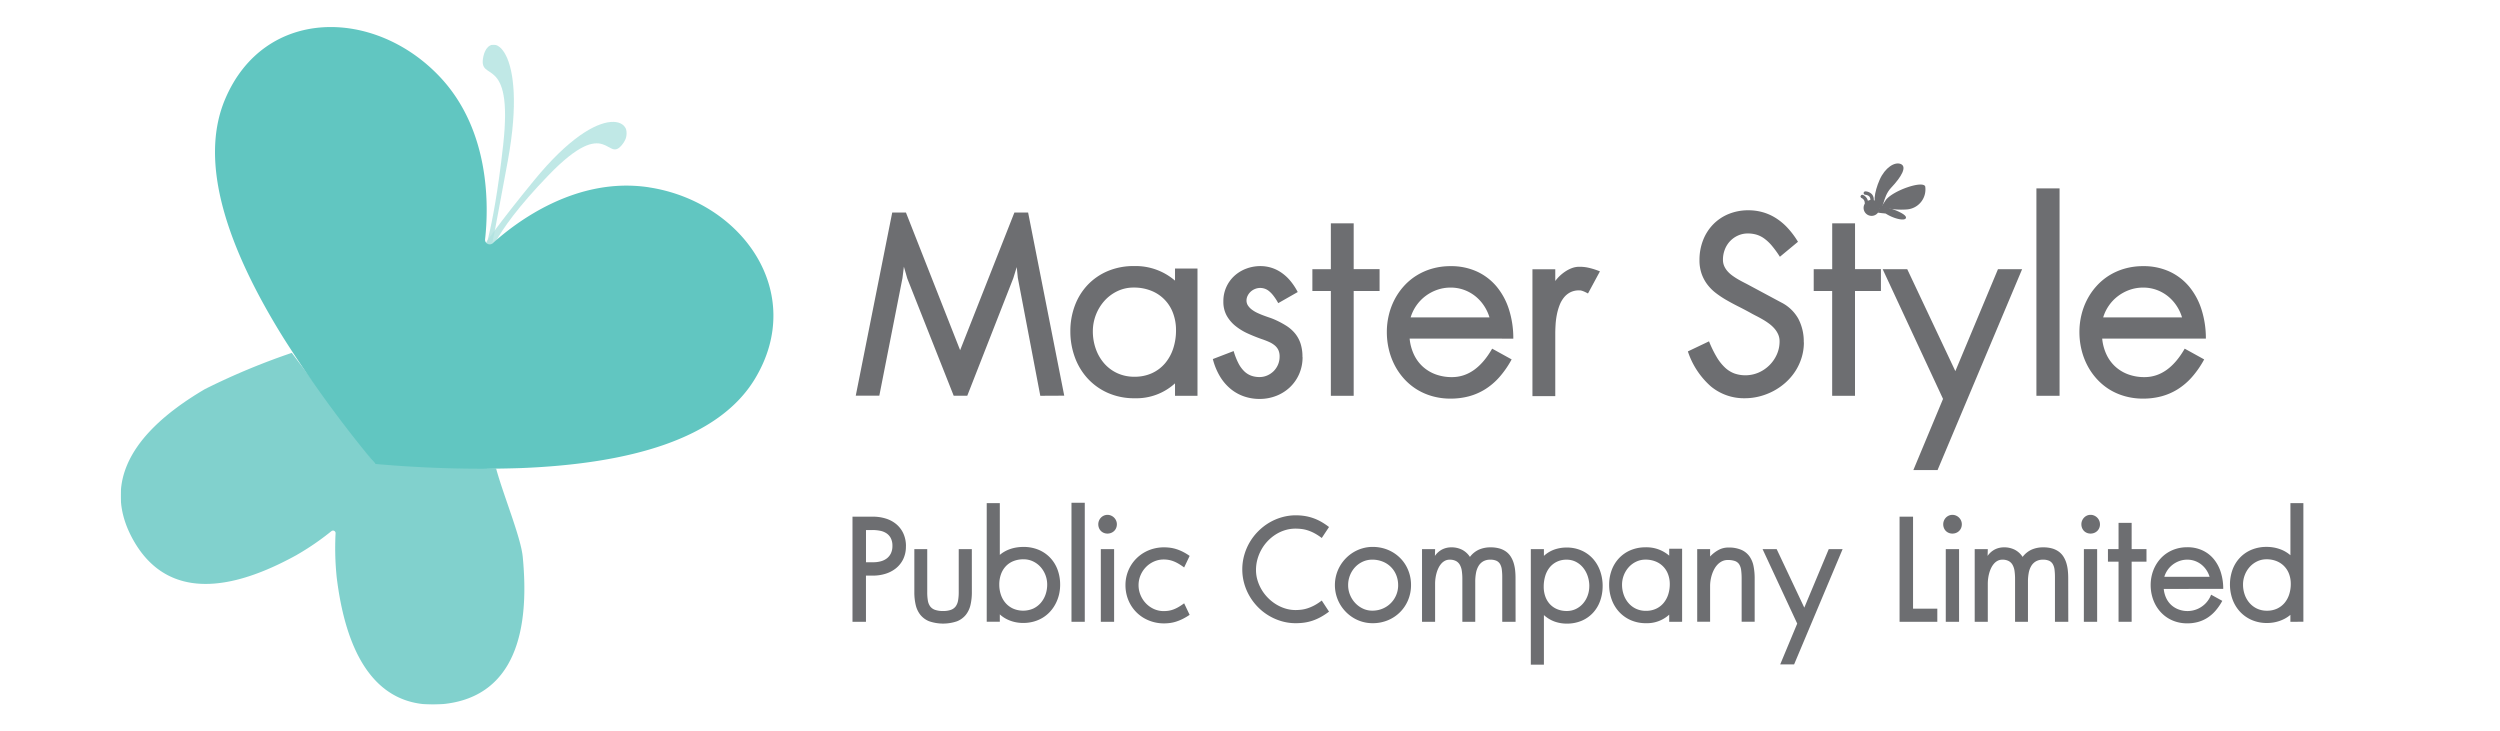 <svg xmlns="http://www.w3.org/2000/svg" xmlns:xlink="http://www.w3.org/1999/xlink" width="219" height="64" viewBox="0 0 219 64">
  <defs>
    <style>
      .cls-1 {
        fill: none;
      }

      .cls-2 {
        clip-path: url(#clip-path);
      }

      .cls-3 {
        opacity: 0.8;
      }

      .cls-4 {
        clip-path: url(#clip-path-3);
      }

      .cls-5 {
        fill: #61c6c1;
      }

      .cls-6 {
        opacity: 0.5;
      }

      .cls-7 {
        clip-path: url(#clip-path-4);
      }

      .cls-8 {
        clip-path: url(#clip-path-5);
      }

      .cls-9 {
        clip-path: url(#clip-path-6);
      }

      .cls-10 {
        fill: #6d6e71;
      }
    </style>
    <clipPath id="clip-path">
      <rect id="Rectangle_7480" data-name="Rectangle 7480" class="cls-1" width="191.197" height="59.351"/>
    </clipPath>
    <clipPath id="clip-path-3">
      <rect id="Rectangle_7473" data-name="Rectangle 7473" class="cls-1" width="35.36" height="30.81"/>
    </clipPath>
    <clipPath id="clip-path-4">
      <rect id="Rectangle_7476" data-name="Rectangle 7476" class="cls-1" width="13.785" height="21.441"/>
    </clipPath>
    <clipPath id="clip-path-5">
      <rect id="Rectangle_7474" data-name="Rectangle 7474" class="cls-1" width="3.769" height="21.441"/>
    </clipPath>
    <clipPath id="clip-path-6">
      <rect id="Rectangle_7475" data-name="Rectangle 7475" class="cls-1" width="13.785" height="14.544"/>
    </clipPath>
  </defs>
  <g id="Group_37346" data-name="Group 37346" transform="translate(0 0.199)">
    <g id="Group_13868" data-name="Group 13868" transform="translate(10.575 2.172)">
      <g id="Group_13867" data-name="Group 13867" class="cls-2">
        <g id="Group_13866" data-name="Group 13866">
          <g id="Group_13865" data-name="Group 13865" class="cls-2">
            <g id="Group_13855" data-name="Group 13855" class="cls-3" transform="translate(0 28.541)">
              <g id="Group_13854" data-name="Group 13854">
                <g id="Group_13853" data-name="Group 13853" class="cls-4">
                  <path id="Path_31570" data-name="Path 31570" class="cls-5" d="M14.986,160.258a60.189,60.189,0,0,0-7.611,3.175c-7.372,4.332-8.649,8.9-6.316,13.145s6.831,5.527,14.318,1.406a23.443,23.443,0,0,0,3.087-2.113.223.223,0,0,1,.359.189,24.709,24.709,0,0,0,.106,3.93c1.071,8.591,4.719,11.56,9.467,11.016s7.656-4.264,6.822-12.881c-.167-1.719-1.685-5.363-2.332-7.735l-10.6-.436Z" transform="translate(-0.001 -160.258)"/>
                </g>
              </g>
            </g>
            <g id="Group_13864" data-name="Group 13864" class="cls-6" transform="translate(30.543 1.539)">
              <g id="Group_13863" data-name="Group 13863">
                <g id="Group_13862" data-name="Group 13862" class="cls-7">
                  <g id="Group_13858" data-name="Group 13858" class="cls-3" transform="translate(0.131)">
                    <g id="Group_13857" data-name="Group 13857">
                      <g id="Group_13856" data-name="Group 13856" class="cls-8">
                        <path id="Path_31571" data-name="Path 31571" class="cls-5" d="M176.072,27.578s1.031-1.951,1.945-10.151-2.281-5.329-1.728-7.779,3.967-.82,2.132,9.185-2.07,10.78-2.07,10.78l-1.163.467Z" transform="translate(-175.188 -8.64)"/>
                      </g>
                    </g>
                  </g>
                  <g id="Group_13861" data-name="Group 13861" class="cls-3" transform="translate(0 6.763)">
                    <g id="Group_13860" data-name="Group 13860">
                      <g id="Group_13859" data-name="Group 13859" class="cls-9">
                        <path id="Path_31572" data-name="Path 31572" class="cls-5" d="M176.052,58.9s-.029-2.067,5.3-7.592,5.094-.856,6.527-2.774-1.669-4.236-7.759,3.189-5.675,8.067-5.675,8.067l.327,1.371Z" transform="translate(-174.437 -46.613)"/>
                      </g>
                    </g>
                  </g>
                </g>
              </g>
            </g>
            <path id="Path_31573" data-name="Path 31573" class="cls-5" d="M85.2,14.04c-6.4-.98-11.695,3.084-13.69,4.892a.407.407,0,0,1-.676-.356c.3-2.7.524-9.443-3.948-14.2C61.173-1.7,51.5-1.807,48.061,6.313,45.7,11.882,48.27,19.366,53.2,27.276a106.4,106.4,0,0,0,8.012,10.995v0a104.912,104.912,0,0,0,12.794.361c9.5-.382,17.276-2.53,20.467-7.822,4.546-7.537-1.109-15.516-9.278-16.768" transform="translate(-38.914 0)"/>
            <path id="Path_31574" data-name="Path 31574" class="cls-10" d="M383.919,107.309,381.95,96.975l-.095-.942-.3.972-4.033,10.3h-1.189l-4.063-10.267-.3-1.039-.124,1-2.028,10.3h-2.064l3.195-16.046h1.2l4.748,12.063,4.755-12.063h1.2l3.165,16.046Z" transform="translate(-303.364 -75.009)"/>
            <path id="Path_31575" data-name="Path 31575" class="cls-10" d="M484.27,128.912v-1.09a5.013,5.013,0,0,1-3.523,1.306,5.7,5.7,0,0,1-2.356-.467,5.326,5.326,0,0,1-1.776-1.268,5.571,5.571,0,0,1-1.123-1.869,6.54,6.54,0,0,1-.39-2.263,6.328,6.328,0,0,1,.39-2.237,5.357,5.357,0,0,1,1.116-1.814,5.213,5.213,0,0,1,1.758-1.217,5.81,5.81,0,0,1,2.323-.445,5.281,5.281,0,0,1,3.581,1.276v-1.061h1.969v11.15Zm.088-5.742a4.2,4.2,0,0,0-.259-1.495,3.333,3.333,0,0,0-1.907-1.962,4.013,4.013,0,0,0-1.539-.282,3.259,3.259,0,0,0-1.43.315,3.624,3.624,0,0,0-1.134.846,4.015,4.015,0,0,0-1.017,2.667,4.572,4.572,0,0,0,.255,1.532,3.911,3.911,0,0,0,.726,1.269,3.427,3.427,0,0,0,1.145.864,3.516,3.516,0,0,0,1.521.319,3.61,3.61,0,0,0,1.539-.315,3.3,3.3,0,0,0,1.145-.868,3.85,3.85,0,0,0,.711-1.295,5.072,5.072,0,0,0,.244-1.6" transform="translate(-391.914 -96.612)"/>
            <path id="Path_31576" data-name="Path 31576" class="cls-10" d="M554.271,125.508a3.658,3.658,0,0,1-.3,1.5,3.564,3.564,0,0,1-.813,1.161,3.664,3.664,0,0,1-1.2.753,3.953,3.953,0,0,1-1.455.267,4.144,4.144,0,0,1-1.36-.223,3.781,3.781,0,0,1-1.178-.66,4.26,4.26,0,0,1-.93-1.09,5.633,5.633,0,0,1-.624-1.521l1.823-.7a5.918,5.918,0,0,0,.419,1.072,2.7,2.7,0,0,0,.51.7,1.737,1.737,0,0,0,.613.386,2.143,2.143,0,0,0,.726.119,1.671,1.671,0,0,0,.678-.141,1.82,1.82,0,0,0,.562-.382,1.786,1.786,0,0,0,.518-1.272,1.344,1.344,0,0,0-.106-.564,1.2,1.2,0,0,0-.306-.4,2.06,2.06,0,0,0-.5-.311q-.3-.137-.7-.271-.606-.215-1.2-.486a4.92,4.92,0,0,1-1.061-.653,3.12,3.12,0,0,1-.762-.9,2.487,2.487,0,0,1-.292-1.239,2.985,2.985,0,0,1,.981-2.259,3.2,3.2,0,0,1,1.036-.623,3.515,3.515,0,0,1,1.236-.219,3.276,3.276,0,0,1,.879.122,3.187,3.187,0,0,1,.864.393,3.869,3.869,0,0,1,.806.7,5.389,5.389,0,0,1,.711,1.058l-1.707.972a4.8,4.8,0,0,0-.434-.667,2.386,2.386,0,0,0-.4-.408,1.187,1.187,0,0,0-.379-.2,1.276,1.276,0,0,0-.368-.056,1.19,1.19,0,0,0-.452.089,1.254,1.254,0,0,0-.383.241,1.2,1.2,0,0,0-.263.352.93.93,0,0,0-.1.415.788.788,0,0,0,.131.449,1.465,1.465,0,0,0,.343.356,2.681,2.681,0,0,0,.481.286q.27.126.54.226t.522.185q.252.086.434.167a7.96,7.96,0,0,1,1.021.538,3.24,3.24,0,0,1,.769.668,2.761,2.761,0,0,1,.489.887,3.7,3.7,0,0,1,.171,1.187" transform="translate(-450.741 -96.613)"/>
            <path id="Path_31577" data-name="Path 31577" class="cls-10" d="M599.81,102.481v9.177h-2v-9.177h-1.619v-1.914h1.619V96.553h2v4.013h2.268v1.914Z" transform="translate(-491.802 -79.358)"/>
            <path id="Path_31578" data-name="Path 31578" class="cls-10" d="M635.431,123.9a4.205,4.205,0,0,0,.383,1.413,3.376,3.376,0,0,0,.788,1.061,3.428,3.428,0,0,0,1.127.668,4.086,4.086,0,0,0,1.408.234q2.093,0,3.523-2.493l1.707.942a8.335,8.335,0,0,1-1.076,1.554,5.712,5.712,0,0,1-1.251,1.065,5.253,5.253,0,0,1-1.426.616,6.2,6.2,0,0,1-1.594.2,5.788,5.788,0,0,1-1.608-.215,5.309,5.309,0,0,1-1.367-.6,5.221,5.221,0,0,1-1.105-.927,5.625,5.625,0,0,1-.821-1.187,6.044,6.044,0,0,1-.51-1.387,6.55,6.55,0,0,1-.175-1.517,6.348,6.348,0,0,1,.175-1.491,5.945,5.945,0,0,1,.51-1.369,5.617,5.617,0,0,1,.821-1.176,5.18,5.18,0,0,1,1.105-.92,5.393,5.393,0,0,1,1.367-.6,5.79,5.79,0,0,1,1.608-.215,5.405,5.405,0,0,1,2.32.478,4.924,4.924,0,0,1,1.725,1.328,5.969,5.969,0,0,1,1.076,2.014,8.276,8.276,0,0,1,.372,2.53Zm6.995-1.855a3.836,3.836,0,0,0-.489-1.035,3.653,3.653,0,0,0-.758-.827,3.493,3.493,0,0,0-.985-.549,3.388,3.388,0,0,0-1.174-.2,3.512,3.512,0,0,0-1.189.2,3.769,3.769,0,0,0-1.021.549,3.674,3.674,0,0,0-1.291,1.862Z" transform="translate(-522.522 -96.612)"/>
            <path id="Path_31579" data-name="Path 31579" class="cls-10" d="M711.153,120.224q-.189-.1-.321-.16a2.033,2.033,0,0,0-.222-.082.769.769,0,0,0-.146-.03l-.084,0a1.67,1.67,0,0,0-.78.171,1.732,1.732,0,0,0-.562.464,2.5,2.5,0,0,0-.379.675,4.966,4.966,0,0,0-.23.8,6.614,6.614,0,0,0-.113.857q-.029.438-.029.831v5.467h-2V118.1h2v1.031a3.264,3.264,0,0,1,.4-.453,3.663,3.663,0,0,1,.51-.4,2.765,2.765,0,0,1,.573-.286,1.785,1.785,0,0,1,.605-.107c.112,0,.225,0,.339.011a3.179,3.179,0,0,1,.383.052q.211.041.478.119t.624.219Z" transform="translate(-582.62 -96.886)"/>
            <path id="Path_31580" data-name="Path 31580" class="cls-10" d="M794.219,101.669a4.519,4.519,0,0,1-.2,1.343,4.723,4.723,0,0,1-.55,1.183,4.942,4.942,0,0,1-.839.983,5.308,5.308,0,0,1-1.061.745,5.523,5.523,0,0,1-1.218.475,5.166,5.166,0,0,1-1.305.167,4.543,4.543,0,0,1-2.98-1.042,6.984,6.984,0,0,1-2.009-3.06l1.852-.883a9.843,9.843,0,0,0,.671,1.376,4.185,4.185,0,0,0,.73.924,2.447,2.447,0,0,0,.828.516,2.943,2.943,0,0,0,2.1-.074,3.1,3.1,0,0,0,1.608-1.584,2.782,2.782,0,0,0,.244-1.157,1.485,1.485,0,0,0-.124-.612,2.037,2.037,0,0,0-.328-.512,2.949,2.949,0,0,0-.471-.43,5.957,5.957,0,0,0-.554-.364q-.288-.167-.58-.315t-.54-.289q-.5-.274-1.025-.538t-1.014-.545a8.545,8.545,0,0,1-.926-.612,3.973,3.973,0,0,1-.755-.749,3.48,3.48,0,0,1-.51-.946,3.531,3.531,0,0,1-.19-1.2,4.739,4.739,0,0,1,.314-1.744,4.123,4.123,0,0,1,.883-1.387,4,4,0,0,1,1.356-.912,4.511,4.511,0,0,1,1.743-.327,4.587,4.587,0,0,1,1.222.164,4.363,4.363,0,0,1,1.141.5,5.205,5.205,0,0,1,1.039.857,7.31,7.31,0,0,1,.93,1.239l-1.583,1.313a9,9,0,0,0-.707-.972,3.737,3.737,0,0,0-.671-.631,2.267,2.267,0,0,0-.685-.338,2.7,2.7,0,0,0-.744-.1,2.074,2.074,0,0,0-.857.178,2.2,2.2,0,0,0-.693.486,2.227,2.227,0,0,0-.463.731,2.45,2.45,0,0,0-.168.912,1.349,1.349,0,0,0,.113.556,1.786,1.786,0,0,0,.3.46,2.6,2.6,0,0,0,.43.382,5.921,5.921,0,0,0,.5.323q.259.148.514.278t.474.249l2.779,1.491a3.525,3.525,0,0,1,1.491,1.421,4.28,4.28,0,0,1,.478,2.074" transform="translate(-646.774 -74.05)"/>
            <path id="Path_31581" data-name="Path 31581" class="cls-10" d="M850.617,102.481v9.177h-2v-9.177H847v-1.914h1.62V96.553h2v4.013h2.268v1.914Z" transform="translate(-698.694 -79.358)"/>
            <path id="Path_31582" data-name="Path 31582" class="cls-10" d="M886.3,136.685H884.18l2.6-6.232-5.288-11.365h2.152l4.215,8.932,3.734-8.932h2.115Z" transform="translate(-727.145 -97.879)"/>
            <rect id="Rectangle_7477" data-name="Rectangle 7477" class="cls-10" width="2.028" height="18.168" transform="translate(167.815 14.132)"/>
            <path id="Path_31583" data-name="Path 31583" class="cls-10" d="M981.918,123.9a4.2,4.2,0,0,0,.383,1.413,3.378,3.378,0,0,0,.787,1.061,3.428,3.428,0,0,0,1.127.668,4.085,4.085,0,0,0,1.408.234q2.093,0,3.523-2.493l1.706.942a8.341,8.341,0,0,1-1.076,1.554,5.718,5.718,0,0,1-1.251,1.065,5.254,5.254,0,0,1-1.426.616,6.2,6.2,0,0,1-1.594.2,5.785,5.785,0,0,1-1.608-.215,5.307,5.307,0,0,1-1.368-.6,5.214,5.214,0,0,1-1.1-.927,5.605,5.605,0,0,1-.821-1.187,6.027,6.027,0,0,1-.51-1.387,6.54,6.54,0,0,1-.175-1.517,6.339,6.339,0,0,1,.175-1.491,5.928,5.928,0,0,1,.51-1.369,5.6,5.6,0,0,1,.821-1.176,5.174,5.174,0,0,1,1.1-.92,5.391,5.391,0,0,1,1.368-.6,5.786,5.786,0,0,1,1.608-.215,5.4,5.4,0,0,1,2.319.478,4.924,4.924,0,0,1,1.725,1.328,5.966,5.966,0,0,1,1.076,2.014A8.276,8.276,0,0,1,991,123.9Zm6.994-1.855a3.834,3.834,0,0,0-.489-1.035,3.658,3.658,0,0,0-.758-.827,3.493,3.493,0,0,0-.985-.549,3.388,3.388,0,0,0-1.174-.2,3.509,3.509,0,0,0-1.188.2,3.766,3.766,0,0,0-1.021.549,3.623,3.623,0,0,0-.792.827,3.66,3.66,0,0,0-.5,1.035Z" transform="translate(-808.341 -96.612)"/>
            <path id="Path_31584" data-name="Path 31584" class="cls-10" d="M370.786,243.419a2.5,2.5,0,0,1-.239,1.124,2.336,2.336,0,0,1-.638.8,2.756,2.756,0,0,1-.919.479,3.666,3.666,0,0,1-1.084.16h-.62v4.045h-1.18v-9.209h1.8a3.734,3.734,0,0,1,1.1.16,2.665,2.665,0,0,1,.919.483,2.34,2.34,0,0,1,.63.813,2.627,2.627,0,0,1,.234,1.146m-1.185-.038a1.454,1.454,0,0,0-.14-.677,1.139,1.139,0,0,0-.379-.428,1.529,1.529,0,0,0-.557-.224,3.4,3.4,0,0,0-.67-.064h-.569v2.823h.636a2.52,2.52,0,0,0,.649-.081,1.518,1.518,0,0,0,.534-.253,1.224,1.224,0,0,0,.362-.445,1.462,1.462,0,0,0,.134-.651" transform="translate(-302.003 -197.929)"/>
            <path id="Path_31585" data-name="Path 31585" class="cls-10" d="M402.08,260.556a4.875,4.875,0,0,1-.119,1.116,2.186,2.186,0,0,1-.408.87,1.892,1.892,0,0,1-.774.566,3.768,3.768,0,0,1-2.436,0,1.892,1.892,0,0,1-.775-.566,2.185,2.185,0,0,1-.408-.87,4.869,4.869,0,0,1-.119-1.116v-3.768h1.13v3.768a4.328,4.328,0,0,0,.054.737,1.187,1.187,0,0,0,.207.515.9.9,0,0,0,.425.3,2.074,2.074,0,0,0,.7.1,1.974,1.974,0,0,0,.684-.1.907.907,0,0,0,.419-.3,1.229,1.229,0,0,0,.211-.515,4.029,4.029,0,0,0,.059-.737v-3.768h1.147Z" transform="translate(-327.52 -211.055)"/>
            <path id="Path_31586" data-name="Path 31586" class="cls-10" d="M439.71,241.3a3.768,3.768,0,0,1-.1.886,3.523,3.523,0,0,1-.3.8,3.224,3.224,0,0,1-.475.683,2.965,2.965,0,0,1-.642.532,3.1,3.1,0,0,1-.8.345,3.443,3.443,0,0,1-.931.121,3.307,3.307,0,0,1-.553-.047,3.152,3.152,0,0,1-.538-.14,3,3,0,0,1-.5-.234,2.49,2.49,0,0,1-.446-.332v.647h-1.147V234.172h1.147v4.534a2.631,2.631,0,0,1,.456-.315,2.986,2.986,0,0,1,.507-.217,3.292,3.292,0,0,1,.542-.126,3.831,3.831,0,0,1,.555-.041,3.4,3.4,0,0,1,1.342.253,2.977,2.977,0,0,1,1.015.7,3.051,3.051,0,0,1,.643,1.045,3.708,3.708,0,0,1,.224,1.3m-1.134,0a2.307,2.307,0,0,0-.155-.839,2.271,2.271,0,0,0-.431-.707,2.07,2.07,0,0,0-.657-.487,1.9,1.9,0,0,0-.829-.181,2.324,2.324,0,0,0-.906.166,1.861,1.861,0,0,0-.665.462,2.019,2.019,0,0,0-.412.7,2.659,2.659,0,0,0-.142.884,2.752,2.752,0,0,0,.142.894,2.139,2.139,0,0,0,.412.726,1.941,1.941,0,0,0,.657.487,2.227,2.227,0,0,0,1.758,0,1.982,1.982,0,0,0,.663-.5,2.232,2.232,0,0,0,.419-.728,2.625,2.625,0,0,0,.146-.879" transform="translate(-357.416 -192.467)"/>
            <rect id="Rectangle_7478" data-name="Rectangle 7478" class="cls-10" width="1.164" height="10.427" transform="translate(83.287 41.671)"/>
            <path id="Path_31587" data-name="Path 31587" class="cls-10" d="M490.706,240.756a.832.832,0,0,1-.063.328.772.772,0,0,1-.174.258.8.8,0,0,1-.262.17.849.849,0,0,1-.326.062.822.822,0,0,1-.32-.062.759.759,0,0,1-.255-.17.781.781,0,0,1-.167-.258.861.861,0,0,1-.061-.328.817.817,0,0,1,.061-.311.833.833,0,0,1,.167-.262.818.818,0,0,1,.255-.181.761.761,0,0,1,.32-.068.786.786,0,0,1,.326.068.861.861,0,0,1,.262.181.823.823,0,0,1,.174.262.789.789,0,0,1,.063.311m-1.406,2.18h1.164V249.3H489.3Z" transform="translate(-403.443 -197.203)"/>
            <path id="Path_31588" data-name="Path 31588" class="cls-10" d="M508.3,261.817a5.41,5.41,0,0,1-.595.351,4.047,4.047,0,0,1-.559.232,3.2,3.2,0,0,1-.544.128,3.892,3.892,0,0,1-.546.038,3.481,3.481,0,0,1-1.737-.453,3.188,3.188,0,0,1-.68-.52,3.226,3.226,0,0,1-.517-.677,3.338,3.338,0,0,1-.328-.8,3.453,3.453,0,0,1-.115-.9,3.315,3.315,0,0,1,.45-1.68,3.232,3.232,0,0,1,.519-.668,3.282,3.282,0,0,1,.678-.515,3.39,3.39,0,0,1,.812-.332,3.547,3.547,0,0,1,.919-.117,4.131,4.131,0,0,1,.546.036,3.213,3.213,0,0,1,.544.124,3.877,3.877,0,0,1,.559.23,4.755,4.755,0,0,1,.595.36l-.482,1.013a5.442,5.442,0,0,0-.509-.338,2.93,2.93,0,0,0-.446-.213,2.336,2.336,0,0,0-.414-.113,2.468,2.468,0,0,0-.414-.034,2.087,2.087,0,0,0-.873.183,2.252,2.252,0,0,0-.7.492,2.293,2.293,0,0,0-.467.715,2.208,2.208,0,0,0-.17.858,2.238,2.238,0,0,0,.17.862,2.329,2.329,0,0,0,.467.724,2.247,2.247,0,0,0,.7.5,2.069,2.069,0,0,0,.873.185,2.845,2.845,0,0,0,.414-.03,2.194,2.194,0,0,0,.414-.107,2.879,2.879,0,0,0,.446-.209,5.109,5.109,0,0,0,.509-.336Z" transform="translate(-414.663 -210.328)"/>
            <path id="Path_31589" data-name="Path 31589" class="cls-10" d="M568.727,248.587a6,6,0,0,1-.743.483,4.418,4.418,0,0,1-.709.311,4.043,4.043,0,0,1-.712.168,5.338,5.338,0,0,1-.754.051,4.391,4.391,0,0,1-1.222-.17,4.807,4.807,0,0,1-1.111-.477,4.721,4.721,0,0,1-.952-.739,4.828,4.828,0,0,1-.741-.956,4.766,4.766,0,0,1-.482-1.124,4.5,4.5,0,0,1-.172-1.243,4.576,4.576,0,0,1,.172-1.256,4.79,4.79,0,0,1,1.224-2.09,4.86,4.86,0,0,1,.954-.745,4.682,4.682,0,0,1,1.118-.481,4.453,4.453,0,0,1,1.228-.17,5.031,5.031,0,0,1,.716.051,4.259,4.259,0,0,1,1.44.483,5.65,5.65,0,0,1,.745.492l-.636.962a4.589,4.589,0,0,0-.647-.421,3.629,3.629,0,0,0-.59-.251,2.881,2.881,0,0,0-.546-.119,4.6,4.6,0,0,0-.515-.03,3.1,3.1,0,0,0-.913.134,3.361,3.361,0,0,0-.822.377,3.73,3.73,0,0,0-1.248,1.316,3.815,3.815,0,0,0-.354.86,3.53,3.53,0,0,0-.125.941,3.093,3.093,0,0,0,.13.89,3.709,3.709,0,0,0,.912,1.541,3.779,3.779,0,0,0,.707.566,3.518,3.518,0,0,0,.821.373,3.01,3.01,0,0,0,.891.134,4.26,4.26,0,0,0,.515-.032,2.88,2.88,0,0,0,.546-.123,3.768,3.768,0,0,0,.59-.253,4.376,4.376,0,0,0,.647-.426Z" transform="translate(-462.879 -197.379)"/>
            <path id="Path_31590" data-name="Path 31590" class="cls-10" d="M614.128,259.04a3.378,3.378,0,0,1-.257,1.326,3.246,3.246,0,0,1-1.775,1.769,3.424,3.424,0,0,1-1.329.256,3.237,3.237,0,0,1-1.672-.458,3.378,3.378,0,0,1-1.185-1.2,3.356,3.356,0,0,1,0-3.359,3.4,3.4,0,0,1,.517-.677,3.33,3.33,0,0,1,.668-.526,3.283,3.283,0,0,1,.791-.341,3.192,3.192,0,0,1,.881-.122,3.547,3.547,0,0,1,.91.115,3.338,3.338,0,0,1,.808.33,3.285,3.285,0,0,1,.678.515,3.143,3.143,0,0,1,.517.671,3.374,3.374,0,0,1,.331.8,3.41,3.41,0,0,1,.117.9m-1.13.017a2.29,2.29,0,0,0-.174-.9,2.109,2.109,0,0,0-1.195-1.167,2.415,2.415,0,0,0-.9-.164,1.965,1.965,0,0,0-.829.177,2.112,2.112,0,0,0-.67.481,2.266,2.266,0,0,0-.448.711,2.292,2.292,0,0,0-.163.862,2.226,2.226,0,0,0,.165.852,2.3,2.3,0,0,0,.452.711,2.214,2.214,0,0,0,.67.49,1.885,1.885,0,0,0,.823.183,2.308,2.308,0,0,0,.9-.172A2.208,2.208,0,0,0,613,259.057" transform="translate(-501.097 -210.17)"/>
            <path id="Path_31591" data-name="Path 31591" class="cls-10" d="M659.236,262.426h-1.168v-3.908a5.29,5.29,0,0,0-.036-.652,1.3,1.3,0,0,0-.146-.481.726.726,0,0,0-.318-.3,1.247,1.247,0,0,0-.546-.1,1.21,1.21,0,0,0-.63.151,1.144,1.144,0,0,0-.406.411,1.857,1.857,0,0,0-.218.609,4.087,4.087,0,0,0-.065.749v3.521h-1.13v-3.751a4.95,4.95,0,0,0-.044-.69,1.542,1.542,0,0,0-.167-.534.865.865,0,0,0-.341-.345,1.155,1.155,0,0,0-.565-.121.864.864,0,0,0-.4.092,1.085,1.085,0,0,0-.32.249,1.682,1.682,0,0,0-.245.366,2.556,2.556,0,0,0-.171.441,3.309,3.309,0,0,0-.1.477,3.462,3.462,0,0,0-.034.471v3.346H651.04v-6.365h1.147l-.017.592a1.744,1.744,0,0,1,.659-.577,1.771,1.771,0,0,1,.764-.173,2.041,2.041,0,0,1,.965.215,1.846,1.846,0,0,1,.68.624,2.037,2.037,0,0,1,.814-.65,2.494,2.494,0,0,1,.969-.189,2.841,2.841,0,0,1,.808.1,1.858,1.858,0,0,1,.59.287,1.613,1.613,0,0,1,.4.436,2.324,2.324,0,0,1,.249.551,3.4,3.4,0,0,1,.128.632,6.407,6.407,0,0,1,.035.677Z" transform="translate(-537.046 -210.328)"/>
            <path id="Path_31592" data-name="Path 31592" class="cls-10" d="M711.766,259.366a3.833,3.833,0,0,1-.216,1.3,3.03,3.03,0,0,1-.623,1.045,2.907,2.907,0,0,1-.992.7,3.3,3.3,0,0,1-1.325.253,3.17,3.17,0,0,1-1.032-.173,2.784,2.784,0,0,1-.956-.577v4.343h-1.147V256.138h1.147v.592a2.677,2.677,0,0,1,.954-.568,3.256,3.256,0,0,1,1.017-.164,3.192,3.192,0,0,1,1.335.268,2.949,2.949,0,0,1,1,.728,3.2,3.2,0,0,1,.623,1.073,3.888,3.888,0,0,1,.216,1.3m-1.168.017a2.717,2.717,0,0,0-.144-.886,2.363,2.363,0,0,0-.406-.741,1.957,1.957,0,0,0-.628-.507,1.754,1.754,0,0,0-.81-.187,1.913,1.913,0,0,0-.863.185,1.848,1.848,0,0,0-.628.5,2.205,2.205,0,0,0-.385.751,3.221,3.221,0,0,0-.13.93,2.516,2.516,0,0,0,.142.864,1.934,1.934,0,0,0,.406.673,1.819,1.819,0,0,0,.636.436,2.156,2.156,0,0,0,.837.155,1.8,1.8,0,0,0,.793-.174,1.946,1.946,0,0,0,.623-.473,2.193,2.193,0,0,0,.408-.694,2.4,2.4,0,0,0,.147-.839" transform="translate(-581.95 -210.406)"/>
            <path id="Path_31593" data-name="Path 31593" class="cls-10" d="M749.919,262.426V261.8a2.877,2.877,0,0,1-2.022.749,3.272,3.272,0,0,1-1.352-.268,3.056,3.056,0,0,1-1.019-.728,3.2,3.2,0,0,1-.645-1.073,3.754,3.754,0,0,1-.224-1.3,3.631,3.631,0,0,1,.224-1.283,3.075,3.075,0,0,1,.641-1.041,3,3,0,0,1,1.009-.7,3.333,3.333,0,0,1,1.333-.255,3.032,3.032,0,0,1,2.055.732v-.609h1.13v6.4Zm.05-3.3a2.412,2.412,0,0,0-.149-.858,1.911,1.911,0,0,0-1.094-1.126,2.3,2.3,0,0,0-.883-.162,1.87,1.87,0,0,0-.821.181,2.083,2.083,0,0,0-.651.485,2.307,2.307,0,0,0-.584,1.53,2.625,2.625,0,0,0,.147.879,2.252,2.252,0,0,0,.417.728,1.966,1.966,0,0,0,.657.5,2.019,2.019,0,0,0,.873.183,2.07,2.07,0,0,0,.883-.181,1.89,1.89,0,0,0,.657-.5,2.209,2.209,0,0,0,.408-.743,2.911,2.911,0,0,0,.14-.915" transform="translate(-614.271 -210.328)"/>
            <path id="Path_31594" data-name="Path 31594" class="cls-10" d="M792.609,262.5v-3.768a5.558,5.558,0,0,0-.044-.756,1.223,1.223,0,0,0-.174-.509.738.738,0,0,0-.368-.285,1.839,1.839,0,0,0-.632-.089,1.107,1.107,0,0,0-.479.1,1.388,1.388,0,0,0-.387.273,1.778,1.778,0,0,0-.3.4,2.714,2.714,0,0,0-.211.481,3.3,3.3,0,0,0-.126.515,3.2,3.2,0,0,0-.042.5V262.5h-1.13V256.14h1.13v.647a2.9,2.9,0,0,1,.747-.579,1.789,1.789,0,0,1,.848-.209,2.792,2.792,0,0,1,1.134.2,1.727,1.727,0,0,1,.709.56,2.216,2.216,0,0,1,.366.864,5.49,5.49,0,0,1,.1,1.113V262.5Z" transform="translate(-650.616 -210.407)"/>
            <path id="Path_31595" data-name="Path 31595" class="cls-10" d="M824.182,266.886h-1.218l1.49-3.576-3.035-6.523h1.235l2.42,5.126,2.143-5.126h1.214Z" transform="translate(-677.593 -211.055)"/>
            <path id="Path_31596" data-name="Path 31596" class="cls-10" d="M889.957,250.027v-9.209h1.181v8.06h2.126v1.15Z" transform="translate(-734.13 -197.929)"/>
            <path id="Path_31597" data-name="Path 31597" class="cls-10" d="M913.435,240.756a.842.842,0,0,1-.063.328.779.779,0,0,1-.174.258.8.8,0,0,1-.262.17.849.849,0,0,1-.327.062.824.824,0,0,1-.32-.062.761.761,0,0,1-.255-.17.786.786,0,0,1-.167-.258.862.862,0,0,1-.061-.328.818.818,0,0,1,.061-.311.838.838,0,0,1,.167-.262.82.82,0,0,1,.255-.181.763.763,0,0,1,.32-.068.787.787,0,0,1,.327.068.866.866,0,0,1,.262.181.83.83,0,0,1,.174.262.8.8,0,0,1,.063.311m-1.406,2.18h1.164V249.3h-1.164Z" transform="translate(-752.154 -197.203)"/>
            <path id="Path_31598" data-name="Path 31598" class="cls-10" d="M935.757,262.426h-1.168v-3.908a5.318,5.318,0,0,0-.035-.652,1.3,1.3,0,0,0-.147-.481.725.725,0,0,0-.318-.3,1.247,1.247,0,0,0-.546-.1,1.21,1.21,0,0,0-.63.151,1.145,1.145,0,0,0-.406.411,1.855,1.855,0,0,0-.218.609,4.088,4.088,0,0,0-.065.749v3.521h-1.13v-3.751a4.979,4.979,0,0,0-.044-.69,1.552,1.552,0,0,0-.168-.534.865.865,0,0,0-.341-.345,1.155,1.155,0,0,0-.565-.121.864.864,0,0,0-.4.092,1.085,1.085,0,0,0-.32.249,1.684,1.684,0,0,0-.245.366,2.542,2.542,0,0,0-.171.441,3.309,3.309,0,0,0-.1.477,3.452,3.452,0,0,0-.034.471v3.346h-1.147v-6.365h1.147l-.017.592a1.744,1.744,0,0,1,.659-.577,1.772,1.772,0,0,1,.764-.173,2.041,2.041,0,0,1,.965.215,1.846,1.846,0,0,1,.68.624,2.036,2.036,0,0,1,.814-.65,2.493,2.493,0,0,1,.969-.189,2.842,2.842,0,0,1,.808.1,1.857,1.857,0,0,1,.59.287,1.614,1.614,0,0,1,.4.436,2.311,2.311,0,0,1,.249.551,3.354,3.354,0,0,1,.128.632,6.359,6.359,0,0,1,.036.677Z" transform="translate(-765.15 -210.328)"/>
            <path id="Path_31599" data-name="Path 31599" class="cls-10" d="M982.548,240.756a.838.838,0,0,1-.063.328.78.78,0,0,1-.174.258.8.8,0,0,1-.262.17.849.849,0,0,1-.327.062.821.821,0,0,1-.32-.062.757.757,0,0,1-.255-.17.775.775,0,0,1-.167-.258.858.858,0,0,1-.061-.328.813.813,0,0,1,.061-.311.827.827,0,0,1,.167-.262A.815.815,0,0,1,981.4,240a.761.761,0,0,1,.32-.068.786.786,0,0,1,.327.068.863.863,0,0,1,.262.181.831.831,0,0,1,.174.262.8.8,0,0,1,.063.311m-1.407,2.18H982.3V249.3h-1.164Z" transform="translate(-809.165 -197.203)"/>
            <path id="Path_31600" data-name="Path 31600" class="cls-10" d="M996.287,247.255v5.266h-1.147v-5.266h-.929v-1.1h.929v-2.3h1.147v2.3h1.3v1.1Z" transform="translate(-820.13 -200.424)"/>
            <path id="Path_31601" data-name="Path 31601" class="cls-10" d="M1016.729,259.548a2.411,2.411,0,0,0,.22.811,1.929,1.929,0,0,0,.452.609,1.969,1.969,0,0,0,.646.383,2.212,2.212,0,0,0,2.83-1.3l.98.541a4.783,4.783,0,0,1-.618.892,3.286,3.286,0,0,1-.718.611,3.025,3.025,0,0,1-.818.353,3.555,3.555,0,0,1-.915.115,3.33,3.33,0,0,1-.923-.124,3.05,3.05,0,0,1-.785-.347,3,3,0,0,1-.634-.532,3.223,3.223,0,0,1-.471-.681,3.474,3.474,0,0,1-.293-.8,3.757,3.757,0,0,1-.1-.871,3.64,3.64,0,0,1,.1-.856,3.411,3.411,0,0,1,.293-.786,3.226,3.226,0,0,1,.471-.675,2.986,2.986,0,0,1,.634-.528,3.109,3.109,0,0,1,.785-.345,3.327,3.327,0,0,1,.923-.123,3.1,3.1,0,0,1,1.331.275,2.825,2.825,0,0,1,.99.762,3.419,3.419,0,0,1,.617,1.156,4.745,4.745,0,0,1,.213,1.452Zm4.014-1.065a2.2,2.2,0,0,0-.281-.594,2.093,2.093,0,0,0-.435-.475,2.009,2.009,0,0,0-.565-.315,1.948,1.948,0,0,0-.674-.115,2.016,2.016,0,0,0-.682.115,2.179,2.179,0,0,0-.586.315,2.108,2.108,0,0,0-.741,1.069Z" transform="translate(-837.759 -210.328)"/>
            <path id="Path_31602" data-name="Path 31602" class="cls-10" d="M1060.538,244.565v-.609a2.671,2.671,0,0,1-.458.317,3.176,3.176,0,0,1-.509.223,3.22,3.22,0,0,1-.536.132,3.476,3.476,0,0,1-.536.043,3.3,3.3,0,0,1-1.356-.268,3.071,3.071,0,0,1-1.025-.728,3.2,3.2,0,0,1-.649-1.073,3.867,3.867,0,0,1,0-2.6,3.049,3.049,0,0,1,.643-1.045,2.978,2.978,0,0,1,1.015-.7,3.4,3.4,0,0,1,1.342-.253,3.444,3.444,0,0,1,1.107.181,2.832,2.832,0,0,1,.965.551v-4.568h1.135v10.393Zm.033-3.329a2.413,2.413,0,0,0-.148-.858,1.919,1.919,0,0,0-1.093-1.126,2.289,2.289,0,0,0-.881-.162,1.869,1.869,0,0,0-.82.181,2.088,2.088,0,0,0-.653.487,2.268,2.268,0,0,0-.431.707,2.306,2.306,0,0,0-.155.839,2.622,2.622,0,0,0,.146.879,2.239,2.239,0,0,0,.419.728,1.99,1.99,0,0,0,.659.5,2.01,2.01,0,0,0,.869.183,2.06,2.06,0,0,0,.89-.183,1.914,1.914,0,0,0,.655-.5,2.2,2.2,0,0,0,.406-.749,3,3,0,0,0,.138-.919" transform="translate(-870.475 -192.467)"/>
            <path id="Path_31603" data-name="Path 31603" class="cls-10" d="M873.34,85.72a.7.7,0,1,1-.7-.714.708.708,0,0,1,.7.714" transform="translate(-719.264 -69.867)"/>
            <path id="Path_31604" data-name="Path 31604" class="cls-10" d="M872.3,81.318c0,.039-.051.071-.114.071s-.114-.032-.114-.071.051-.071.114-.071.114.032.114.071" transform="translate(-719.379 -66.777)"/>
            <path id="Path_31605" data-name="Path 31605" class="cls-10" d="M870.765,83.048c-.007.039-.064.06-.125.048s-.106-.054-.1-.092.064-.06.126-.048.106.054.1.092" transform="translate(-718.113 -68.179)"/>
            <path id="Path_31606" data-name="Path 31606" class="cls-10" d="M877.893,68.523c-.472,1.082-.641,2.225-.109,2.464s.32-.934,1.127-1.786c.913-.964,1.386-1.825.854-2.065s-1.4.305-1.872,1.387" transform="translate(-723.817 -55.133)"/>
            <path id="Path_31607" data-name="Path 31607" class="cls-10" d="M881.217,78.794c.652-.821,3.2-1.7,3.434-1.177a1.756,1.756,0,0,1-1.562,2.019,6.469,6.469,0,0,1-2.286-.221Z" transform="translate(-726.579 -63.664)"/>
            <path id="Path_31608" data-name="Path 31608" class="cls-10" d="M871.649,84.035h0a.15.15,0,0,1-.147-.153.464.464,0,0,0-.273-.417.15.15,0,0,1,.117-.276.764.764,0,0,1,.456.7A.15.15,0,0,1,871.649,84.035Z" transform="translate(-718.727 -68.487)"/>
            <path id="Path_31609" data-name="Path 31609" class="cls-10" d="M873.439,82.485h-.02a.15.15,0,0,1-.129-.168.451.451,0,0,0-.077-.361.545.545,0,0,0-.354-.157.15.15,0,0,1,.009-.3.846.846,0,0,1,.572.26.734.734,0,0,1,.148.6A.15.15,0,0,1,873.439,82.485Z" transform="translate(-720.03 -67.107)"/>
            <path id="Path_31610" data-name="Path 31610" class="cls-10" d="M879.9,88.148l-.693-.134a2.44,2.44,0,0,1-.156.552c-.061.054.662.094.695.114.691.447,1.682.684,1.767.381s-.941-.718-1.612-.913" transform="translate(-725.128 -72.339)"/>
          </g>
        </g>
      </g>
    </g>
    <rect id="Rectangle_7528" data-name="Rectangle 7528" class="cls-1" width="219" height="64" transform="translate(0 -0.198)"/>
  </g>
</svg>
